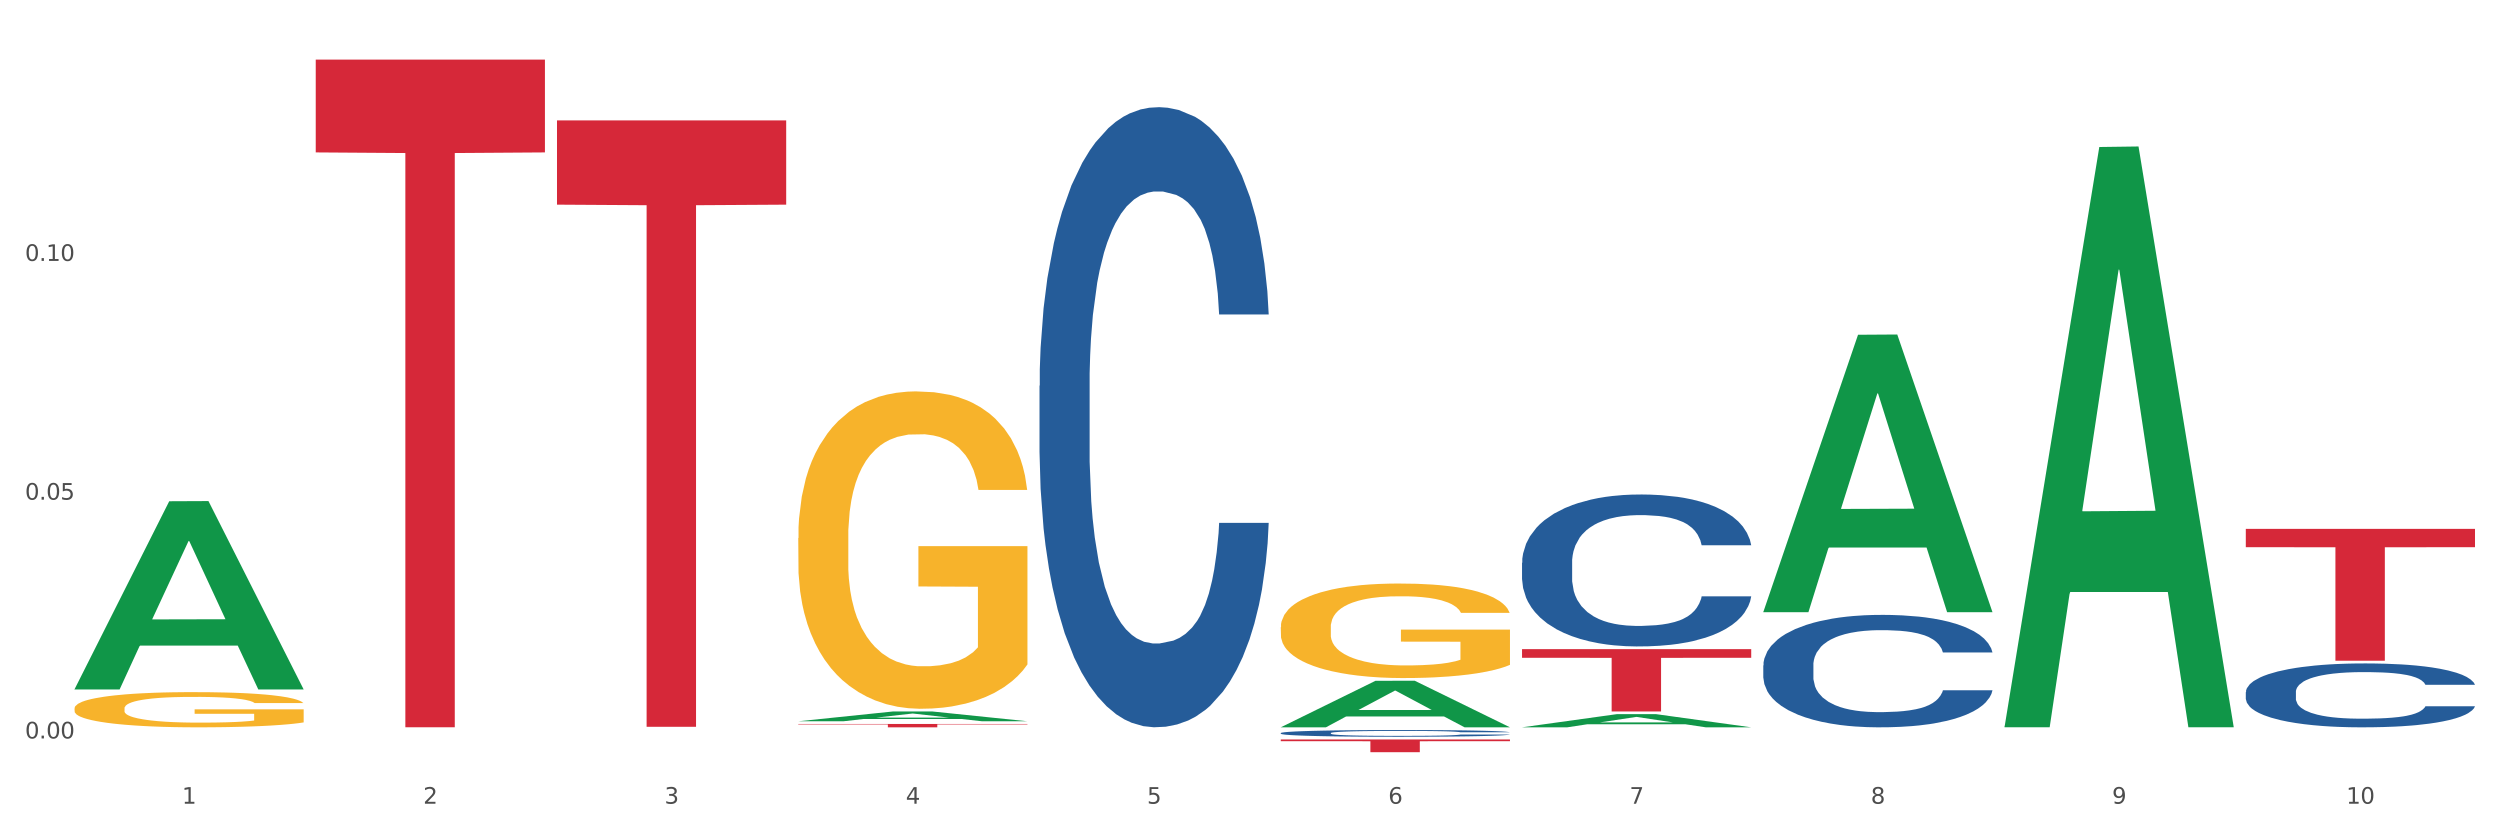 <?xml version="1.0" encoding="utf-8" standalone="no"?>
<!DOCTYPE svg PUBLIC "-//W3C//DTD SVG 1.1//EN"
  "http://www.w3.org/Graphics/SVG/1.1/DTD/svg11.dtd">
<svg xmlns:xlink="http://www.w3.org/1999/xlink" width="1080pt" height="360pt" viewBox="0 0 1080 360" xmlns="http://www.w3.org/2000/svg" version="1.1">
 <rect x="0" y="0" width="1080" height="360" fill="#333333" stroke="none"/>
 <defs>
  <style type="text/css">*{stroke-linejoin: round; stroke-linecap: butt}</style>
 </defs>
 <g id="figure_1">
  <g id="patch_1">
   <path d="M 0 360 
L 1080 360 
L 1080 0 
L 0 0 
z
" style="fill: #ffffff; stroke: #ffffff; stroke-linejoin: miter"/>
  </g>
  <g id="axes_1">
   <g id="matplotlib.axis_1">
    <g id="xtick_1">
     <g id="text_1">
      <!-- 1 -->
      <g style="fill: #4d4d4d" transform="translate(78.627 347.204) scale(0.096 -0.096)">
       <defs>
        <path id="DejaVuSans-31" d="M 794 531 
L 1825 531 
L 1825 4091 
L 703 3866 
L 703 4441 
L 1819 4666 
L 2450 4666 
L 2450 531 
L 3481 531 
L 3481 0 
L 794 0 
L 794 531 
z
" transform="scale(0.016)"/>
       </defs>
       <use xlink:href="#DejaVuSans-31"/>
      </g>
     </g>
    </g>
    <g id="xtick_2">
     <g id="text_2">
      <!-- 2 -->
      <g style="fill: #4d4d4d" transform="translate(182.851 347.204) scale(0.096 -0.096)">
       <defs>
        <path id="DejaVuSans-32" d="M 1228 531 
L 3431 531 
L 3431 0 
L 469 0 
L 469 531 
Q 828 903 1448 1529 
Q 2069 2156 2228 2338 
Q 2531 2678 2651 2914 
Q 2772 3150 2772 3378 
Q 2772 3750 2511 3984 
Q 2250 4219 1831 4219 
Q 1534 4219 1204 4116 
Q 875 4013 500 3803 
L 500 4441 
Q 881 4594 1212 4672 
Q 1544 4750 1819 4750 
Q 2544 4750 2975 4387 
Q 3406 4025 3406 3419 
Q 3406 3131 3298 2873 
Q 3191 2616 2906 2266 
Q 2828 2175 2409 1742 
Q 1991 1309 1228 531 
z
" transform="scale(0.016)"/>
       </defs>
       <use xlink:href="#DejaVuSans-32"/>
      </g>
     </g>
    </g>
    <g id="xtick_3">
     <g id="text_3">
      <!-- 3 -->
      <g style="fill: #4d4d4d" transform="translate(287.074 347.204) scale(0.096 -0.096)">
       <defs>
        <path id="DejaVuSans-33" d="M 2597 2516 
Q 3050 2419 3304 2112 
Q 3559 1806 3559 1356 
Q 3559 666 3084 287 
Q 2609 -91 1734 -91 
Q 1441 -91 1130 -33 
Q 819 25 488 141 
L 488 750 
Q 750 597 1062 519 
Q 1375 441 1716 441 
Q 2309 441 2620 675 
Q 2931 909 2931 1356 
Q 2931 1769 2642 2001 
Q 2353 2234 1838 2234 
L 1294 2234 
L 1294 2753 
L 1863 2753 
Q 2328 2753 2575 2939 
Q 2822 3125 2822 3475 
Q 2822 3834 2567 4026 
Q 2313 4219 1838 4219 
Q 1578 4219 1281 4162 
Q 984 4106 628 3988 
L 628 4550 
Q 988 4650 1302 4700 
Q 1616 4750 1894 4750 
Q 2613 4750 3031 4423 
Q 3450 4097 3450 3541 
Q 3450 3153 3228 2886 
Q 3006 2619 2597 2516 
z
" transform="scale(0.016)"/>
       </defs>
       <use xlink:href="#DejaVuSans-33"/>
      </g>
     </g>
    </g>
    <g id="xtick_4">
     <g id="text_4">
      <!-- 4 -->
      <g style="fill: #4d4d4d" transform="translate(391.298 347.204) scale(0.096 -0.096)">
       <defs>
        <path id="DejaVuSans-34" d="M 2419 4116 
L 825 1625 
L 2419 1625 
L 2419 4116 
z
M 2253 4666 
L 3047 4666 
L 3047 1625 
L 3713 1625 
L 3713 1100 
L 3047 1100 
L 3047 0 
L 2419 0 
L 2419 1100 
L 313 1100 
L 313 1709 
L 2253 4666 
z
" transform="scale(0.016)"/>
       </defs>
       <use xlink:href="#DejaVuSans-34"/>
      </g>
     </g>
    </g>
    <g id="xtick_5">
     <g id="text_5">
      <!-- 5 -->
      <g style="fill: #4d4d4d" transform="translate(495.522 347.204) scale(0.096 -0.096)">
       <defs>
        <path id="DejaVuSans-35" d="M 691 4666 
L 3169 4666 
L 3169 4134 
L 1269 4134 
L 1269 2991 
Q 1406 3038 1543 3061 
Q 1681 3084 1819 3084 
Q 2600 3084 3056 2656 
Q 3513 2228 3513 1497 
Q 3513 744 3044 326 
Q 2575 -91 1722 -91 
Q 1428 -91 1123 -41 
Q 819 9 494 109 
L 494 744 
Q 775 591 1075 516 
Q 1375 441 1709 441 
Q 2250 441 2565 725 
Q 2881 1009 2881 1497 
Q 2881 1984 2565 2268 
Q 2250 2553 1709 2553 
Q 1456 2553 1204 2497 
Q 953 2441 691 2322 
L 691 4666 
z
" transform="scale(0.016)"/>
       </defs>
       <use xlink:href="#DejaVuSans-35"/>
      </g>
     </g>
    </g>
    <g id="xtick_6">
     <g id="text_6">
      <!-- 6 -->
      <g style="fill: #4d4d4d" transform="translate(599.745 347.204) scale(0.096 -0.096)">
       <defs>
        <path id="DejaVuSans-36" d="M 2113 2584 
Q 1688 2584 1439 2293 
Q 1191 2003 1191 1497 
Q 1191 994 1439 701 
Q 1688 409 2113 409 
Q 2538 409 2786 701 
Q 3034 994 3034 1497 
Q 3034 2003 2786 2293 
Q 2538 2584 2113 2584 
z
M 3366 4563 
L 3366 3988 
Q 3128 4100 2886 4159 
Q 2644 4219 2406 4219 
Q 1781 4219 1451 3797 
Q 1122 3375 1075 2522 
Q 1259 2794 1537 2939 
Q 1816 3084 2150 3084 
Q 2853 3084 3261 2657 
Q 3669 2231 3669 1497 
Q 3669 778 3244 343 
Q 2819 -91 2113 -91 
Q 1303 -91 875 529 
Q 447 1150 447 2328 
Q 447 3434 972 4092 
Q 1497 4750 2381 4750 
Q 2619 4750 2861 4703 
Q 3103 4656 3366 4563 
z
" transform="scale(0.016)"/>
       </defs>
       <use xlink:href="#DejaVuSans-36"/>
      </g>
     </g>
    </g>
    <g id="xtick_7">
     <g id="text_7">
      <!-- 7 -->
      <g style="fill: #4d4d4d" transform="translate(703.969 347.204) scale(0.096 -0.096)">
       <defs>
        <path id="DejaVuSans-37" d="M 525 4666 
L 3525 4666 
L 3525 4397 
L 1831 0 
L 1172 0 
L 2766 4134 
L 525 4134 
L 525 4666 
z
" transform="scale(0.016)"/>
       </defs>
       <use xlink:href="#DejaVuSans-37"/>
      </g>
     </g>
    </g>
    <g id="xtick_8">
     <g id="text_8">
      <!-- 8 -->
      <g style="fill: #4d4d4d" transform="translate(808.193 347.204) scale(0.096 -0.096)">
       <defs>
        <path id="DejaVuSans-38" d="M 2034 2216 
Q 1584 2216 1326 1975 
Q 1069 1734 1069 1313 
Q 1069 891 1326 650 
Q 1584 409 2034 409 
Q 2484 409 2743 651 
Q 3003 894 3003 1313 
Q 3003 1734 2745 1975 
Q 2488 2216 2034 2216 
z
M 1403 2484 
Q 997 2584 770 2862 
Q 544 3141 544 3541 
Q 544 4100 942 4425 
Q 1341 4750 2034 4750 
Q 2731 4750 3128 4425 
Q 3525 4100 3525 3541 
Q 3525 3141 3298 2862 
Q 3072 2584 2669 2484 
Q 3125 2378 3379 2068 
Q 3634 1759 3634 1313 
Q 3634 634 3220 271 
Q 2806 -91 2034 -91 
Q 1263 -91 848 271 
Q 434 634 434 1313 
Q 434 1759 690 2068 
Q 947 2378 1403 2484 
z
M 1172 3481 
Q 1172 3119 1398 2916 
Q 1625 2713 2034 2713 
Q 2441 2713 2670 2916 
Q 2900 3119 2900 3481 
Q 2900 3844 2670 4047 
Q 2441 4250 2034 4250 
Q 1625 4250 1398 4047 
Q 1172 3844 1172 3481 
z
" transform="scale(0.016)"/>
       </defs>
       <use xlink:href="#DejaVuSans-38"/>
      </g>
     </g>
    </g>
    <g id="xtick_9">
     <g id="text_9">
      <!-- 9 -->
      <g style="fill: #4d4d4d" transform="translate(912.416 347.204) scale(0.096 -0.096)">
       <defs>
        <path id="DejaVuSans-39" d="M 703 97 
L 703 672 
Q 941 559 1184 500 
Q 1428 441 1663 441 
Q 2288 441 2617 861 
Q 2947 1281 2994 2138 
Q 2813 1869 2534 1725 
Q 2256 1581 1919 1581 
Q 1219 1581 811 2004 
Q 403 2428 403 3163 
Q 403 3881 828 4315 
Q 1253 4750 1959 4750 
Q 2769 4750 3195 4129 
Q 3622 3509 3622 2328 
Q 3622 1225 3098 567 
Q 2575 -91 1691 -91 
Q 1453 -91 1209 -44 
Q 966 3 703 97 
z
M 1959 2075 
Q 2384 2075 2632 2365 
Q 2881 2656 2881 3163 
Q 2881 3666 2632 3958 
Q 2384 4250 1959 4250 
Q 1534 4250 1286 3958 
Q 1038 3666 1038 3163 
Q 1038 2656 1286 2365 
Q 1534 2075 1959 2075 
z
" transform="scale(0.016)"/>
       </defs>
       <use xlink:href="#DejaVuSans-39"/>
      </g>
     </g>
    </g>
    <g id="xtick_10">
     <g id="text_10">
      <!-- 10 -->
      <g style="fill: #4d4d4d" transform="translate(1013.586 347.204) scale(0.096 -0.096)">
       <defs>
        <path id="DejaVuSans-30" d="M 2034 4250 
Q 1547 4250 1301 3770 
Q 1056 3291 1056 2328 
Q 1056 1369 1301 889 
Q 1547 409 2034 409 
Q 2525 409 2770 889 
Q 3016 1369 3016 2328 
Q 3016 3291 2770 3770 
Q 2525 4250 2034 4250 
z
M 2034 4750 
Q 2819 4750 3233 4129 
Q 3647 3509 3647 2328 
Q 3647 1150 3233 529 
Q 2819 -91 2034 -91 
Q 1250 -91 836 529 
Q 422 1150 422 2328 
Q 422 3509 836 4129 
Q 1250 4750 2034 4750 
z
" transform="scale(0.016)"/>
       </defs>
       <use xlink:href="#DejaVuSans-31"/>
       <use xlink:href="#DejaVuSans-30" transform="translate(63.623 0)"/>
      </g>
     </g>
    </g>
    <g id="xtick_11"/>
    <g id="xtick_12"/>
    <g id="xtick_13"/>
    <g id="xtick_14"/>
    <g id="xtick_15"/>
    <g id="xtick_16"/>
    <g id="xtick_17"/>
    <g id="xtick_18"/>
    <g id="xtick_19"/>
   </g>
   <g id="matplotlib.axis_2">
    <g id="ytick_1">
     <g id="text_11">
      <!-- 0.00 -->
      <g style="fill: #4d4d4d" transform="translate(10.8 319.012) scale(0.096 -0.096)">
       <defs>
        <path id="DejaVuSans-2e" d="M 684 794 
L 1344 794 
L 1344 0 
L 684 0 
L 684 794 
z
" transform="scale(0.016)"/>
       </defs>
       <use xlink:href="#DejaVuSans-30"/>
       <use xlink:href="#DejaVuSans-2e" transform="translate(63.623 0)"/>
       <use xlink:href="#DejaVuSans-30" transform="translate(95.41 0)"/>
       <use xlink:href="#DejaVuSans-30" transform="translate(159.033 0)"/>
      </g>
     </g>
    </g>
    <g id="ytick_2">
     <g id="text_12">
      <!-- 0.05 -->
      <g style="fill: #4d4d4d" transform="translate(10.8 215.863) scale(0.096 -0.096)">
       <use xlink:href="#DejaVuSans-30"/>
       <use xlink:href="#DejaVuSans-2e" transform="translate(63.623 0)"/>
       <use xlink:href="#DejaVuSans-30" transform="translate(95.41 0)"/>
       <use xlink:href="#DejaVuSans-35" transform="translate(159.033 0)"/>
      </g>
     </g>
    </g>
    <g id="ytick_3">
     <g id="text_13">
      <!-- 0.10 -->
      <g style="fill: #4d4d4d" transform="translate(10.8 112.714) scale(0.096 -0.096)">
       <use xlink:href="#DejaVuSans-30"/>
       <use xlink:href="#DejaVuSans-2e" transform="translate(63.623 0)"/>
       <use xlink:href="#DejaVuSans-31" transform="translate(95.41 0)"/>
       <use xlink:href="#DejaVuSans-30" transform="translate(159.033 0)"/>
      </g>
     </g>
    </g>
    <g id="ytick_4"/>
    <g id="ytick_5"/>
    <g id="ytick_6"/>
   </g>
   <g id="PolyCollection_1">
    <path d="M 32.175 297.692 
L 32.277 297.616 
L 73.107 216.538 
L 90.051 216.462 
L 131.187 297.845 
L 111.589 297.845 
L 102.709 278.894 
L 60.552 278.894 
L 60.246 279.199 
L 51.671 297.845 
L 32.175 297.845 
L 32.175 297.692 
L 65.86 267.584 
L 97.401 267.508 
L 81.783 233.808 
L 81.579 233.655 
L 81.375 233.884 
L 65.758 267.508 
L 65.86 267.584 
L 32.175 297.692 
z
" clip-path="url(#peaf65eda4c)" style="fill: #109648"/>
    <path d="M 657.517 243.114 
L 657.634 243.054 
L 657.634 241.375 
L 657.985 239.097 
L 659.272 234.9 
L 660.911 231.723 
L 663.72 228.006 
L 665.241 226.447 
L 667.231 224.709 
L 671.327 221.891 
L 676.008 219.493 
L 679.285 218.174 
L 681.743 217.335 
L 687.244 215.836 
L 690.404 215.177 
L 693.681 214.637 
L 696.49 214.277 
L 701.171 213.858 
L 704.916 213.678 
L 709.247 213.618 
L 712.875 213.678 
L 717.673 213.918 
L 724.695 214.637 
L 727.387 215.057 
L 731.015 215.776 
L 734.76 216.735 
L 737.803 217.694 
L 741.314 219.073 
L 744.943 220.872 
L 748.454 223.15 
L 750.911 225.248 
L 752.901 227.467 
L 754.657 230.164 
L 755.944 233.102 
L 756.529 235.56 
L 735.112 235.56 
L 734.526 233.342 
L 733.356 230.944 
L 732.186 229.325 
L 730.898 228.006 
L 728.909 226.507 
L 727.153 225.548 
L 724.227 224.409 
L 721.535 223.69 
L 719.312 223.27 
L 716.62 222.91 
L 710.885 222.551 
L 706.789 222.551 
L 704.214 222.67 
L 701.054 222.97 
L 698.362 223.39 
L 695.202 224.109 
L 692.745 224.889 
L 690.287 225.908 
L 688.882 226.627 
L 686.776 227.946 
L 685.371 229.025 
L 683.499 230.884 
L 682.445 232.203 
L 680.573 235.62 
L 679.754 238.138 
L 679.402 239.876 
L 679.168 241.795 
L 679.168 251.147 
L 679.871 255.344 
L 680.456 257.142 
L 681.392 259.181 
L 683.148 261.819 
L 685.722 264.396 
L 688.414 266.255 
L 690.638 267.394 
L 692.745 268.233 
L 694.851 268.893 
L 697.426 269.492 
L 699.533 269.852 
L 702.693 270.212 
L 706.438 270.392 
L 709.364 270.392 
L 715.332 270.092 
L 718.024 269.792 
L 720.599 269.372 
L 723.408 268.713 
L 725.632 267.994 
L 726.919 267.454 
L 729.026 266.315 
L 730.664 265.116 
L 732.069 263.737 
L 733.005 262.538 
L 734.058 260.739 
L 734.877 258.701 
L 735.112 257.622 
L 756.529 257.622 
L 756.061 259.78 
L 755.242 261.878 
L 753.603 264.696 
L 752.316 266.315 
L 750.326 268.293 
L 748.22 269.972 
L 745.294 271.83 
L 742.602 273.209 
L 739.793 274.408 
L 736.75 275.487 
L 731.249 276.986 
L 729.26 277.406 
L 725.046 278.125 
L 721.769 278.545 
L 716.971 278.965 
L 712.055 279.204 
L 706.906 279.264 
L 702.341 279.144 
L 697.309 278.785 
L 694.149 278.425 
L 690.638 277.885 
L 686.542 277.046 
L 682.679 276.027 
L 679.051 274.828 
L 675.657 273.449 
L 672.497 271.89 
L 668.401 269.312 
L 665.358 266.794 
L 663.134 264.456 
L 661.613 262.478 
L 660.091 259.96 
L 659.272 258.221 
L 657.985 254.025 
L 657.517 250.128 
L 657.517 243.114 
z
" clip-path="url(#peaf65eda4c)" style="fill: #255c99"/>
    <path d="M 553.293 316.677 
L 553.41 316.674 
L 553.41 316.6 
L 553.761 316.498 
L 555.049 316.312 
L 556.687 316.17 
L 559.496 316.005 
L 561.017 315.936 
L 563.007 315.858 
L 567.103 315.733 
L 571.785 315.626 
L 575.062 315.568 
L 577.52 315.53 
L 583.02 315.464 
L 586.18 315.434 
L 589.457 315.41 
L 592.266 315.394 
L 596.948 315.376 
L 600.693 315.368 
L 605.023 315.365 
L 608.651 315.368 
L 613.45 315.378 
L 620.472 315.41 
L 623.164 315.429 
L 626.792 315.461 
L 630.537 315.504 
L 633.58 315.546 
L 637.091 315.608 
L 640.719 315.688 
L 644.23 315.789 
L 646.688 315.882 
L 648.677 315.981 
L 650.433 316.101 
L 651.72 316.232 
L 652.306 316.341 
L 630.888 316.341 
L 630.303 316.242 
L 629.132 316.136 
L 627.962 316.064 
L 626.675 316.005 
L 624.685 315.938 
L 622.929 315.896 
L 620.004 315.845 
L 617.312 315.813 
L 615.088 315.794 
L 612.396 315.778 
L 606.661 315.762 
L 602.565 315.762 
L 599.99 315.768 
L 596.83 315.781 
L 594.139 315.8 
L 590.979 315.832 
L 588.521 315.866 
L 586.063 315.912 
L 584.659 315.944 
L 582.552 316.002 
L 581.148 316.05 
L 579.275 316.133 
L 578.222 316.192 
L 576.349 316.344 
L 575.53 316.456 
L 575.179 316.533 
L 574.945 316.618 
L 574.945 317.034 
L 575.647 317.221 
L 576.232 317.301 
L 577.168 317.392 
L 578.924 317.509 
L 581.499 317.624 
L 584.191 317.706 
L 586.414 317.757 
L 588.521 317.794 
L 590.628 317.824 
L 593.202 317.85 
L 595.309 317.866 
L 598.469 317.882 
L 602.214 317.89 
L 605.14 317.89 
L 611.109 317.877 
L 613.801 317.864 
L 616.375 317.845 
L 619.184 317.816 
L 621.408 317.784 
L 622.695 317.76 
L 624.802 317.709 
L 626.441 317.656 
L 627.845 317.594 
L 628.781 317.541 
L 629.835 317.461 
L 630.654 317.37 
L 630.888 317.322 
L 652.306 317.322 
L 651.837 317.418 
L 651.018 317.512 
L 649.38 317.637 
L 648.092 317.709 
L 646.103 317.797 
L 643.996 317.872 
L 641.07 317.954 
L 638.378 318.016 
L 635.569 318.069 
L 632.526 318.117 
L 627.026 318.184 
L 625.036 318.202 
L 620.823 318.234 
L 617.546 318.253 
L 612.747 318.272 
L 607.832 318.282 
L 602.682 318.285 
L 598.118 318.28 
L 593.085 318.264 
L 589.925 318.248 
L 586.414 318.224 
L 582.318 318.186 
L 578.456 318.141 
L 574.828 318.088 
L 571.434 318.026 
L 568.274 317.957 
L 564.177 317.842 
L 561.135 317.73 
L 558.911 317.626 
L 557.389 317.538 
L 555.868 317.426 
L 555.049 317.349 
L 553.761 317.162 
L 553.293 316.989 
L 553.293 316.677 
z
" clip-path="url(#peaf65eda4c)" style="fill: #255c99"/>
    <path d="M 449.069 166.662 
L 449.187 166.417 
L 449.187 159.567 
L 449.538 150.27 
L 450.825 133.145 
L 452.464 120.178 
L 455.272 105.01 
L 456.794 98.649 
L 458.783 91.554 
L 462.88 80.056 
L 467.561 70.27 
L 470.838 64.887 
L 473.296 61.462 
L 478.797 55.346 
L 481.957 52.655 
L 485.234 50.453 
L 488.042 48.985 
L 492.724 47.273 
L 496.469 46.539 
L 500.799 46.294 
L 504.427 46.539 
L 509.226 47.517 
L 516.248 50.453 
L 518.94 52.166 
L 522.568 55.101 
L 526.313 59.016 
L 529.356 62.93 
L 532.867 68.557 
L 536.495 75.897 
L 540.006 85.193 
L 542.464 93.756 
L 544.454 102.808 
L 546.209 113.817 
L 547.497 125.805 
L 548.082 135.836 
L 526.664 135.836 
L 526.079 126.784 
L 524.909 116.998 
L 523.738 110.392 
L 522.451 105.01 
L 520.461 98.894 
L 518.706 94.979 
L 515.78 90.331 
L 513.088 87.395 
L 510.864 85.683 
L 508.173 84.215 
L 502.438 82.747 
L 498.342 82.747 
L 495.767 83.236 
L 492.607 84.459 
L 489.915 86.172 
L 486.755 89.108 
L 484.297 92.288 
L 481.84 96.447 
L 480.435 99.383 
L 478.328 104.765 
L 476.924 109.169 
L 475.051 116.753 
L 473.998 122.135 
L 472.126 136.08 
L 471.306 146.356 
L 470.955 153.451 
L 470.721 161.279 
L 470.721 199.445 
L 471.423 216.57 
L 472.009 223.91 
L 472.945 232.228 
L 474.7 242.992 
L 477.275 253.512 
L 479.967 261.097 
L 482.191 265.745 
L 484.297 269.17 
L 486.404 271.861 
L 488.979 274.308 
L 491.085 275.776 
L 494.245 277.243 
L 497.991 277.977 
L 500.916 277.977 
L 506.885 276.754 
L 509.577 275.531 
L 512.152 273.818 
L 514.961 271.127 
L 517.184 268.191 
L 518.472 265.99 
L 520.578 261.341 
L 522.217 256.448 
L 523.621 250.821 
L 524.558 245.928 
L 525.611 238.589 
L 526.43 230.271 
L 526.664 225.867 
L 548.082 225.867 
L 547.614 234.674 
L 546.795 243.237 
L 545.156 254.736 
L 543.869 261.341 
L 541.879 269.415 
L 539.772 276.265 
L 536.846 283.849 
L 534.155 289.476 
L 531.346 294.369 
L 528.303 298.773 
L 522.802 304.889 
L 520.813 306.601 
L 516.599 309.537 
L 513.322 311.25 
L 508.524 312.962 
L 503.608 313.941 
L 498.459 314.186 
L 493.894 313.696 
L 488.862 312.228 
L 485.702 310.761 
L 482.191 308.559 
L 478.094 305.134 
L 474.232 300.975 
L 470.604 296.082 
L 467.21 290.455 
L 464.05 284.094 
L 459.954 273.574 
L 456.911 263.298 
L 454.687 253.757 
L 453.166 245.684 
L 451.644 235.408 
L 450.825 228.313 
L 449.538 211.188 
L 449.069 195.286 
L 449.069 166.662 
z
" clip-path="url(#peaf65eda4c)" style="fill: #255c99"/>
    <path d="M 136.399 25.759 
L 235.411 25.759 
L 235.411 65.842 
L 196.463 66.113 
L 196.463 314.19 
L 175.112 314.19 
L 175.112 66.113 
L 136.399 65.842 
L 136.399 26.03 
L 136.399 25.759 
z
" clip-path="url(#peaf65eda4c)" style="fill: #d62839"/>
    <path d="M 240.622 52.002 
L 339.635 52.002 
L 339.635 88.409 
L 300.687 88.655 
L 300.687 313.987 
L 279.336 313.987 
L 279.336 88.655 
L 240.622 88.409 
L 240.622 52.248 
L 240.622 52.002 
z
" clip-path="url(#peaf65eda4c)" style="fill: #d62839"/>
    <path d="M 344.846 312.753 
L 443.858 312.753 
L 443.858 312.955 
L 404.91 312.956 
L 404.91 314.207 
L 383.559 314.207 
L 383.559 312.956 
L 344.846 312.955 
L 344.846 312.754 
L 344.846 312.753 
z
" clip-path="url(#peaf65eda4c)" style="fill: #d62839"/>
    <path d="M 553.293 319.443 
L 652.306 319.443 
L 652.306 320.209 
L 613.358 320.214 
L 613.358 324.95 
L 592.006 324.95 
L 592.006 320.214 
L 553.293 320.209 
L 553.293 319.449 
L 553.293 319.443 
z
" clip-path="url(#peaf65eda4c)" style="fill: #d62839"/>
    <path d="M 657.517 280.423 
L 756.529 280.423 
L 756.529 284.165 
L 717.581 284.19 
L 717.581 307.351 
L 696.23 307.351 
L 696.23 284.19 
L 657.517 284.165 
L 657.517 280.448 
L 657.517 280.423 
z
" clip-path="url(#peaf65eda4c)" style="fill: #d62839"/>
    <path d="M 970.188 228.457 
L 1069.2 228.457 
L 1069.2 236.376 
L 1030.252 236.429 
L 1030.252 285.439 
L 1008.901 285.439 
L 1008.901 236.429 
L 970.188 236.376 
L 970.188 228.511 
L 970.188 228.457 
z
" clip-path="url(#peaf65eda4c)" style="fill: #d62839"/>
    <path d="M 970.188 299.003 
L 970.305 298.978 
L 970.305 298.272 
L 970.656 297.314 
L 971.943 295.549 
L 973.582 294.212 
L 976.39 292.649 
L 977.912 291.993 
L 979.902 291.262 
L 983.998 290.077 
L 988.679 289.069 
L 991.956 288.514 
L 994.414 288.161 
L 999.915 287.531 
L 1003.075 287.253 
L 1006.352 287.026 
L 1009.161 286.875 
L 1013.842 286.699 
L 1017.587 286.623 
L 1021.917 286.598 
L 1025.546 286.623 
L 1030.344 286.724 
L 1037.366 287.026 
L 1040.058 287.203 
L 1043.686 287.505 
L 1047.431 287.909 
L 1050.474 288.312 
L 1053.985 288.892 
L 1057.613 289.649 
L 1061.125 290.607 
L 1063.582 291.489 
L 1065.572 292.422 
L 1067.327 293.557 
L 1068.615 294.792 
L 1069.2 295.826 
L 1047.782 295.826 
L 1047.197 294.893 
L 1046.027 293.884 
L 1044.857 293.204 
L 1043.569 292.649 
L 1041.58 292.019 
L 1039.824 291.615 
L 1036.898 291.136 
L 1034.206 290.834 
L 1031.983 290.657 
L 1029.291 290.506 
L 1023.556 290.355 
L 1019.46 290.355 
L 1016.885 290.405 
L 1013.725 290.531 
L 1011.033 290.708 
L 1007.873 291.01 
L 1005.415 291.338 
L 1002.958 291.767 
L 1001.553 292.069 
L 999.447 292.624 
L 998.042 293.078 
L 996.17 293.859 
L 995.116 294.414 
L 993.244 295.851 
L 992.424 296.91 
L 992.073 297.641 
L 991.839 298.448 
L 991.839 302.381 
L 992.541 304.146 
L 993.127 304.903 
L 994.063 305.76 
L 995.818 306.869 
L 998.393 307.954 
L 1001.085 308.735 
L 1003.309 309.214 
L 1005.415 309.567 
L 1007.522 309.845 
L 1010.097 310.097 
L 1012.203 310.248 
L 1015.363 310.399 
L 1019.109 310.475 
L 1022.035 310.475 
L 1028.003 310.349 
L 1030.695 310.223 
L 1033.27 310.046 
L 1036.079 309.769 
L 1038.303 309.466 
L 1039.59 309.24 
L 1041.697 308.76 
L 1043.335 308.256 
L 1044.739 307.676 
L 1045.676 307.172 
L 1046.729 306.416 
L 1047.548 305.558 
L 1047.782 305.105 
L 1069.2 305.105 
L 1068.732 306.012 
L 1067.913 306.895 
L 1066.274 308.08 
L 1064.987 308.76 
L 1062.997 309.593 
L 1060.89 310.299 
L 1057.965 311.08 
L 1055.273 311.66 
L 1052.464 312.164 
L 1049.421 312.618 
L 1043.92 313.249 
L 1041.931 313.425 
L 1037.717 313.728 
L 1034.44 313.904 
L 1029.642 314.081 
L 1024.726 314.181 
L 1019.577 314.207 
L 1015.012 314.156 
L 1009.98 314.005 
L 1006.82 313.854 
L 1003.309 313.627 
L 999.212 313.274 
L 995.35 312.845 
L 991.722 312.341 
L 988.328 311.761 
L 985.168 311.105 
L 981.072 310.021 
L 978.029 308.962 
L 975.805 307.979 
L 974.284 307.147 
L 972.762 306.088 
L 971.943 305.357 
L 970.656 303.592 
L 970.188 301.953 
L 970.188 299.003 
z
" clip-path="url(#peaf65eda4c)" style="fill: #255c99"/>
    <path d="M 553.293 270.955 
L 553.41 270.918 
L 553.41 269.575 
L 553.644 268.419 
L 554.813 265.621 
L 556.566 263.309 
L 557.852 262.078 
L 559.138 261.071 
L 560.658 260.064 
L 562.528 259.02 
L 565.918 257.491 
L 568.022 256.707 
L 570.594 255.887 
L 575.27 254.693 
L 578.66 254.022 
L 582.167 253.463 
L 587.895 252.791 
L 591.636 252.493 
L 595.61 252.269 
L 600.403 252.12 
L 604.027 252.083 
L 611.976 252.194 
L 618.756 252.53 
L 622.029 252.791 
L 626.237 253.239 
L 628.458 253.537 
L 632.082 254.134 
L 635.823 254.917 
L 638.395 255.588 
L 642.252 256.857 
L 645.175 258.125 
L 647.863 259.691 
L 649.266 260.773 
L 650.318 261.78 
L 651.253 262.936 
L 652.189 264.764 
L 631.147 264.764 
L 630.329 263.458 
L 629.043 262.227 
L 627.173 261.034 
L 625.536 260.288 
L 622.73 259.355 
L 620.159 258.759 
L 617.47 258.311 
L 614.197 257.938 
L 611.625 257.752 
L 608.001 257.602 
L 600.87 257.64 
L 596.078 257.938 
L 592.805 258.311 
L 590.7 258.647 
L 588.83 259.02 
L 586.726 259.542 
L 584.271 260.325 
L 582.518 261.034 
L 580.764 261.929 
L 579.361 262.824 
L 578.075 263.868 
L 577.023 264.987 
L 576.205 266.143 
L 575.504 267.561 
L 574.919 269.91 
L 574.919 275.02 
L 575.153 276.176 
L 575.737 277.706 
L 576.439 278.862 
L 577.608 280.242 
L 578.66 281.174 
L 580.647 282.517 
L 582.868 283.636 
L 584.622 284.344 
L 586.375 284.941 
L 589.415 285.762 
L 592.805 286.433 
L 595.727 286.843 
L 599.702 287.216 
L 602.39 287.365 
L 604.728 287.44 
L 610.456 287.44 
L 614.548 287.328 
L 619.107 287.067 
L 622.613 286.731 
L 625.536 286.321 
L 628.809 285.65 
L 630.913 285.016 
L 630.913 277.221 
L 605.196 277.183 
L 605.196 271.999 
L 652.306 271.999 
L 652.306 287.216 
L 650.318 288 
L 648.097 288.708 
L 645.759 289.342 
L 642.252 290.125 
L 638.044 290.871 
L 634.303 291.394 
L 630.329 291.841 
L 625.653 292.251 
L 619.574 292.624 
L 615.833 292.774 
L 611.158 292.885 
L 605.663 292.923 
L 600.87 292.848 
L 596.195 292.662 
L 591.285 292.326 
L 586.492 291.841 
L 582.868 291.356 
L 579.244 290.759 
L 575.387 289.976 
L 572.347 289.23 
L 570.009 288.559 
L 567.438 287.701 
L 564.632 286.582 
L 562.528 285.575 
L 560.658 284.531 
L 558.67 283.188 
L 557.268 282.032 
L 555.865 280.577 
L 555.047 279.496 
L 554.111 277.817 
L 553.41 275.468 
L 553.293 270.955 
z
" clip-path="url(#peaf65eda4c)" style="fill: #f7b32b"/>
    <path d="M 344.846 232.437 
L 344.963 232.311 
L 344.963 227.803 
L 345.197 223.921 
L 346.366 214.53 
L 348.119 206.766 
L 349.405 202.633 
L 350.691 199.252 
L 352.21 195.871 
L 354.081 192.365 
L 357.471 187.231 
L 359.575 184.601 
L 362.147 181.846 
L 366.823 177.839 
L 370.213 175.585 
L 373.72 173.707 
L 379.448 171.453 
L 383.188 170.451 
L 387.163 169.699 
L 391.956 169.198 
L 395.579 169.073 
L 403.529 169.449 
L 410.309 170.576 
L 413.582 171.453 
L 417.79 172.955 
L 420.011 173.957 
L 423.635 175.961 
L 427.376 178.59 
L 429.947 180.844 
L 433.805 185.102 
L 436.728 189.36 
L 439.416 194.619 
L 440.819 198.25 
L 441.871 201.632 
L 442.806 205.513 
L 443.741 211.649 
L 422.7 211.649 
L 421.882 207.267 
L 420.596 203.134 
L 418.725 199.127 
L 417.089 196.623 
L 414.283 193.492 
L 411.711 191.488 
L 409.023 189.986 
L 405.75 188.733 
L 403.178 188.107 
L 399.554 187.606 
L 392.423 187.732 
L 387.63 188.733 
L 384.357 189.986 
L 382.253 191.113 
L 380.383 192.365 
L 378.279 194.118 
L 375.824 196.748 
L 374.07 199.127 
L 372.317 202.132 
L 370.914 205.138 
L 369.628 208.644 
L 368.576 212.401 
L 367.758 216.283 
L 367.056 221.041 
L 366.472 228.93 
L 366.472 246.086 
L 366.706 249.968 
L 367.29 255.102 
L 367.992 258.984 
L 369.161 263.617 
L 370.213 266.748 
L 372.2 271.256 
L 374.421 275.013 
L 376.174 277.392 
L 377.928 279.396 
L 380.967 282.151 
L 384.357 284.405 
L 387.28 285.782 
L 391.254 287.034 
L 393.943 287.535 
L 396.281 287.786 
L 402.009 287.786 
L 406.1 287.41 
L 410.659 286.533 
L 414.166 285.406 
L 417.089 284.029 
L 420.362 281.775 
L 422.466 279.646 
L 422.466 253.474 
L 396.748 253.349 
L 396.748 235.943 
L 443.858 235.943 
L 443.858 287.034 
L 441.871 289.664 
L 439.65 292.043 
L 437.312 294.172 
L 433.805 296.802 
L 429.597 299.306 
L 425.856 301.059 
L 421.882 302.562 
L 417.206 303.94 
L 411.127 305.192 
L 407.386 305.693 
L 402.71 306.068 
L 397.216 306.194 
L 392.423 305.943 
L 387.747 305.317 
L 382.838 304.19 
L 378.045 302.562 
L 374.421 300.934 
L 370.797 298.931 
L 366.94 296.301 
L 363.9 293.796 
L 361.562 291.542 
L 358.99 288.662 
L 356.185 284.906 
L 354.081 281.524 
L 352.21 278.018 
L 350.223 273.51 
L 348.82 269.628 
L 347.418 264.744 
L 346.599 261.113 
L 345.664 255.478 
L 344.963 247.589 
L 344.846 232.437 
z
" clip-path="url(#peaf65eda4c)" style="fill: #f7b32b"/>
    <path d="M 761.74 287.454 
L 761.857 287.409 
L 761.857 286.167 
L 762.208 284.481 
L 763.496 281.376 
L 765.134 279.024 
L 767.943 276.274 
L 769.465 275.12 
L 771.454 273.833 
L 775.551 271.748 
L 780.232 269.974 
L 783.509 268.997 
L 785.967 268.376 
L 791.467 267.267 
L 794.627 266.779 
L 797.904 266.38 
L 800.713 266.114 
L 805.395 265.803 
L 809.14 265.67 
L 813.47 265.626 
L 817.098 265.67 
L 821.897 265.847 
L 828.919 266.38 
L 831.611 266.69 
L 835.239 267.223 
L 838.984 267.933 
L 842.027 268.643 
L 845.538 269.663 
L 849.166 270.994 
L 852.677 272.68 
L 855.135 274.233 
L 857.125 275.874 
L 858.88 277.871 
L 860.168 280.045 
L 860.753 281.864 
L 839.335 281.864 
L 838.75 280.222 
L 837.58 278.447 
L 836.409 277.25 
L 835.122 276.274 
L 833.132 275.164 
L 831.377 274.454 
L 828.451 273.612 
L 825.759 273.079 
L 823.535 272.769 
L 820.843 272.502 
L 815.109 272.236 
L 811.012 272.236 
L 808.438 272.325 
L 805.278 272.547 
L 802.586 272.857 
L 799.426 273.39 
L 796.968 273.966 
L 794.51 274.721 
L 793.106 275.253 
L 790.999 276.229 
L 789.595 277.028 
L 787.722 278.403 
L 786.669 279.379 
L 784.796 281.908 
L 783.977 283.771 
L 783.626 285.058 
L 783.392 286.478 
L 783.392 293.399 
L 784.094 296.505 
L 784.679 297.835 
L 785.616 299.344 
L 787.371 301.296 
L 789.946 303.204 
L 792.638 304.579 
L 794.862 305.422 
L 796.968 306.043 
L 799.075 306.531 
L 801.65 306.975 
L 803.756 307.241 
L 806.916 307.507 
L 810.661 307.64 
L 813.587 307.64 
L 819.556 307.419 
L 822.248 307.197 
L 824.823 306.886 
L 827.632 306.398 
L 829.855 305.866 
L 831.143 305.466 
L 833.249 304.624 
L 834.888 303.736 
L 836.292 302.716 
L 837.229 301.828 
L 838.282 300.497 
L 839.101 298.989 
L 839.335 298.19 
L 860.753 298.19 
L 860.285 299.788 
L 859.465 301.34 
L 857.827 303.426 
L 856.539 304.624 
L 854.55 306.088 
L 852.443 307.33 
L 849.517 308.705 
L 846.825 309.726 
L 844.017 310.613 
L 840.974 311.412 
L 835.473 312.521 
L 833.483 312.831 
L 829.27 313.364 
L 825.993 313.674 
L 821.195 313.985 
L 816.279 314.162 
L 811.13 314.207 
L 806.565 314.118 
L 801.533 313.852 
L 798.373 313.586 
L 794.862 313.186 
L 790.765 312.565 
L 786.903 311.811 
L 783.275 310.924 
L 779.881 309.903 
L 776.721 308.75 
L 772.625 306.842 
L 769.582 304.978 
L 767.358 303.248 
L 765.837 301.784 
L 764.315 299.921 
L 763.496 298.634 
L 762.208 295.528 
L 761.74 292.645 
L 761.74 287.454 
z
" clip-path="url(#peaf65eda4c)" style="fill: #255c99"/>
    <path d="M 32.175 306.029 
L 32.292 306.015 
L 32.292 305.515 
L 32.526 305.085 
L 33.695 304.043 
L 35.448 303.183 
L 36.734 302.724 
L 38.02 302.35 
L 39.54 301.975 
L 41.41 301.586 
L 44.8 301.017 
L 46.904 300.725 
L 49.476 300.42 
L 54.152 299.975 
L 57.542 299.725 
L 61.049 299.517 
L 66.777 299.267 
L 70.517 299.156 
L 74.492 299.073 
L 79.285 299.017 
L 82.909 299.003 
L 90.858 299.045 
L 97.638 299.17 
L 100.911 299.267 
L 105.119 299.434 
L 107.34 299.545 
L 110.964 299.767 
L 114.705 300.059 
L 117.277 300.309 
L 121.134 300.781 
L 124.057 301.253 
L 126.745 301.836 
L 128.148 302.238 
L 129.2 302.613 
L 130.135 303.044 
L 131.071 303.724 
L 110.029 303.724 
L 109.211 303.238 
L 107.925 302.78 
L 106.054 302.336 
L 104.418 302.058 
L 101.612 301.711 
L 99.041 301.489 
L 96.352 301.322 
L 93.079 301.183 
L 90.507 301.114 
L 86.883 301.058 
L 79.752 301.072 
L 74.96 301.183 
L 71.686 301.322 
L 69.582 301.447 
L 67.712 301.586 
L 65.608 301.78 
L 63.153 302.072 
L 61.399 302.336 
L 59.646 302.669 
L 58.243 303.002 
L 56.957 303.391 
L 55.905 303.807 
L 55.087 304.238 
L 54.386 304.765 
L 53.801 305.64 
L 53.801 307.542 
L 54.035 307.973 
L 54.619 308.542 
L 55.321 308.972 
L 56.49 309.486 
L 57.542 309.833 
L 59.529 310.333 
L 61.75 310.749 
L 63.504 311.013 
L 65.257 311.235 
L 68.296 311.541 
L 71.686 311.791 
L 74.609 311.944 
L 78.583 312.082 
L 81.272 312.138 
L 83.61 312.166 
L 89.338 312.166 
L 93.429 312.124 
L 97.988 312.027 
L 101.495 311.902 
L 104.418 311.749 
L 107.691 311.499 
L 109.795 311.263 
L 109.795 308.361 
L 84.078 308.348 
L 84.078 306.418 
L 131.187 306.418 
L 131.187 312.082 
L 129.2 312.374 
L 126.979 312.638 
L 124.641 312.874 
L 121.134 313.165 
L 116.926 313.443 
L 113.185 313.637 
L 109.211 313.804 
L 104.535 313.957 
L 98.456 314.096 
L 94.715 314.151 
L 90.039 314.193 
L 84.545 314.207 
L 79.752 314.179 
L 75.076 314.109 
L 70.167 313.984 
L 65.374 313.804 
L 61.75 313.624 
L 58.126 313.401 
L 54.269 313.11 
L 51.229 312.832 
L 48.891 312.582 
L 46.32 312.263 
L 43.514 311.846 
L 41.41 311.471 
L 39.54 311.083 
L 37.552 310.583 
L 36.15 310.152 
L 34.747 309.611 
L 33.928 309.208 
L 32.993 308.584 
L 32.292 307.709 
L 32.175 306.029 
z
" clip-path="url(#peaf65eda4c)" style="fill: #f7b32b"/>
    <path d="M 344.846 311.586 
L 344.948 311.582 
L 385.778 307.356 
L 402.722 307.352 
L 443.858 311.594 
L 424.26 311.594 
L 415.379 310.606 
L 373.223 310.606 
L 372.916 310.622 
L 364.342 311.594 
L 344.846 311.594 
L 344.846 311.586 
L 378.53 310.017 
L 410.072 310.013 
L 394.454 308.256 
L 394.25 308.248 
L 394.046 308.26 
L 378.428 310.013 
L 378.53 310.017 
L 344.846 311.586 
z
" clip-path="url(#peaf65eda4c)" style="fill: #109648"/>
    <path d="M 553.293 314.169 
L 553.395 314.15 
L 594.225 294.1 
L 611.169 294.081 
L 652.306 314.207 
L 632.707 314.207 
L 623.827 309.52 
L 581.67 309.52 
L 581.364 309.596 
L 572.789 314.207 
L 553.293 314.207 
L 553.293 314.169 
L 586.978 306.723 
L 618.519 306.704 
L 602.901 298.371 
L 602.697 298.333 
L 602.493 298.39 
L 586.876 306.704 
L 586.978 306.723 
L 553.293 314.169 
z
" clip-path="url(#peaf65eda4c)" style="fill: #109648"/>
    <path d="M 657.517 314.196 
L 657.619 314.191 
L 698.449 308.514 
L 715.393 308.509 
L 756.529 314.207 
L 736.931 314.207 
L 728.05 312.88 
L 685.893 312.88 
L 685.587 312.901 
L 677.013 314.207 
L 657.517 314.207 
L 657.517 314.196 
L 691.201 312.088 
L 722.742 312.083 
L 707.125 309.723 
L 706.921 309.713 
L 706.717 309.729 
L 691.099 312.083 
L 691.201 312.088 
L 657.517 314.196 
z
" clip-path="url(#peaf65eda4c)" style="fill: #109648"/>
    <path d="M 761.74 264.242 
L 761.842 264.129 
L 802.672 144.615 
L 819.617 144.502 
L 860.753 264.467 
L 841.154 264.467 
L 832.274 236.532 
L 790.117 236.532 
L 789.811 236.982 
L 781.237 264.467 
L 761.74 264.467 
L 761.74 264.242 
L 795.425 219.86 
L 826.966 219.748 
L 811.349 170.072 
L 811.144 169.847 
L 810.94 170.185 
L 795.323 219.748 
L 795.425 219.86 
L 761.74 264.242 
z
" clip-path="url(#peaf65eda4c)" style="fill: #109648"/>
    <path d="M 865.964 313.704 
L 866.066 313.468 
L 906.896 63.507 
L 923.84 63.272 
L 964.976 314.175 
L 945.378 314.175 
L 936.498 255.749 
L 894.341 255.749 
L 894.034 256.691 
L 885.46 314.175 
L 865.964 314.175 
L 865.964 313.704 
L 899.649 220.881 
L 931.19 220.646 
L 915.572 116.751 
L 915.368 116.279 
L 915.164 116.986 
L 899.547 220.646 
L 899.649 220.881 
L 865.964 313.704 
z
" clip-path="url(#peaf65eda4c)" style="fill: #109648"/>
   </g>
  </g>
 </g>
 <defs>
  <clipPath id="peaf65eda4c">
   <rect x="32.175" y="10.8" width="1037.025" height="329.109"/>
  </clipPath>
 </defs>
</svg>

